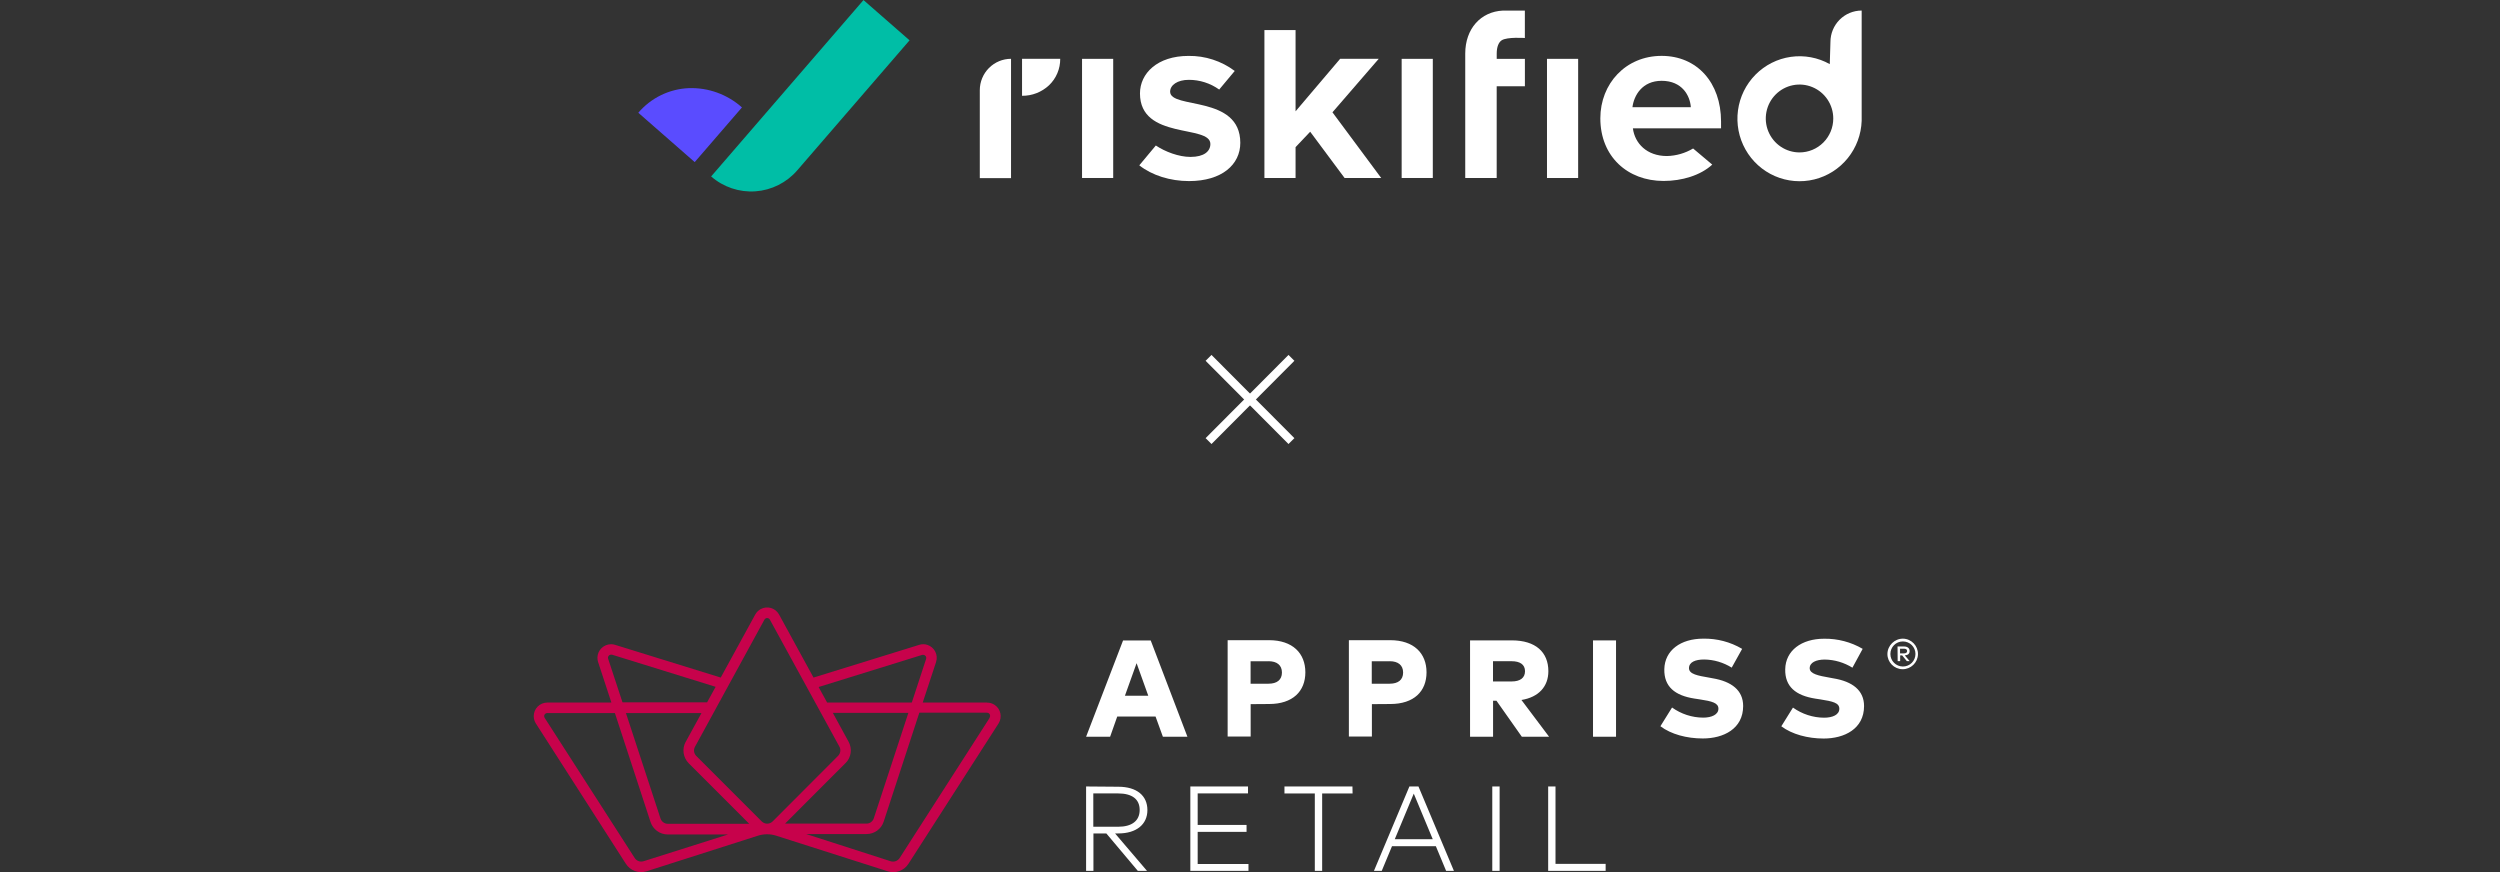 <svg width="516" height="180" viewBox="0 0 516 180" fill="none" xmlns="http://www.w3.org/2000/svg">
<rect x="0" y="0" width="516" height="180" fill="#333333" stroke="none"/>
<g clip-path="url(#clip0_5710_31213)">
<path d="M164.549 35.163L187.733 8.322L178.224 0.014L146.779 36.417C149.301 38.62 152.59 39.725 155.922 39.49C159.255 39.255 162.358 37.698 164.549 35.163V35.163Z" fill="#00BEA6"/>
<path d="M143.389 33.459L153.14 22.17C150.119 19.474 146.182 18.05 142.146 18.193C140.159 18.278 138.21 18.772 136.421 19.645C134.632 20.519 133.041 21.753 131.746 23.272L143.389 33.459Z" fill="#5A4CFF"/>
<path d="M229.764 12.145H223.334V36.736H229.764V12.145Z" fill="white"/>
<path d="M241.515 18.926C241.515 17.553 243.032 16.478 245.363 16.478C247.613 16.473 249.807 17.174 251.642 18.483L254.849 14.644C252.096 12.584 248.745 11.493 245.314 11.54C238.869 11.54 235.29 15.155 235.29 19.284C235.29 28.953 249.822 25.644 249.822 29.719C249.822 31.244 248.506 32.388 245.716 32.388C243.305 32.388 240.495 31.321 238.562 30.032L235.149 34.123C237.739 36.178 241.515 37.375 245.412 37.375C252.199 37.375 255.998 33.967 255.998 29.483C255.998 19.54 241.515 22.59 241.515 18.926Z" fill="white"/>
<path d="M295.731 12.145H289.301V36.736H295.731V12.145Z" fill="white"/>
<path d="M342.964 11.533C335.522 11.533 330.309 17.29 330.309 24.42C330.309 32.312 335.924 37.349 343.37 37.349C347.161 37.349 350.979 36.205 353.409 33.975L349.458 30.646C347.822 31.624 345.963 32.161 344.06 32.206C339.916 32.206 337.432 29.609 337.027 26.486H355.225V25.084C355.221 17.035 350.255 11.533 342.964 11.533ZM336.936 22.129C337.243 19.681 338.968 16.68 342.964 16.68C347.218 16.68 348.837 19.784 348.988 22.129H336.936Z" fill="white"/>
<path d="M325.729 12.145H319.299V36.74H325.729V12.145Z" fill="white"/>
<path d="M308.923 11.069C308.923 9.693 309.302 8.747 309.951 8.316C311.065 7.588 314.731 7.844 314.731 7.844V2.186H310.182C305.632 2.41 302.425 5.918 302.425 11.065V36.736H308.916V17.806H314.739V12.144H308.923V11.069Z" fill="white"/>
<path d="M284.576 12.132H276.61L267.405 22.975V6.207H260.975V36.739H267.405V30.372L270.423 27.188L277.524 36.739H285.08L275.018 23.181L284.576 12.132Z" fill="white"/>
<path d="M384.248 2.178C382.538 2.178 380.899 2.861 379.69 4.076C378.482 5.292 377.803 6.94 377.803 8.659L377.666 13.235C375.223 11.867 372.403 11.341 369.635 11.734C366.866 12.127 364.302 13.42 362.331 15.414C360.36 17.409 359.092 19.996 358.718 22.782C358.345 25.569 358.887 28.401 360.262 30.849C361.637 33.297 363.77 35.227 366.336 36.343C368.902 37.459 371.76 37.702 374.476 37.034C377.192 36.367 379.616 34.825 381.38 32.643C383.144 30.462 384.151 27.761 384.248 24.951V24.951V2.178ZM371.422 31.459C370.044 31.459 368.698 31.048 367.553 30.279C366.407 29.509 365.515 28.415 364.987 27.136C364.46 25.856 364.322 24.448 364.591 23.089C364.86 21.73 365.523 20.482 366.497 19.503C367.471 18.523 368.712 17.856 370.063 17.586C371.414 17.316 372.814 17.454 374.087 17.985C375.36 18.515 376.447 19.412 377.213 20.564C377.978 21.716 378.386 23.07 378.386 24.455C378.386 25.375 378.206 26.286 377.856 27.136C377.506 27.985 376.993 28.757 376.347 29.408C375.7 30.058 374.932 30.574 374.087 30.926C373.242 31.278 372.336 31.459 371.422 31.459V31.459Z" fill="white"/>
<path d="M202.23 18.605V36.761H208.676V12.139C206.969 12.139 205.332 12.819 204.124 14.032C202.915 15.244 202.234 16.889 202.23 18.605Z" fill="white"/>
<path d="M210.95 19.772C213.016 19.794 215.012 19.015 216.523 17.598C217.259 16.896 217.843 16.048 218.24 15.109C218.636 14.17 218.837 13.159 218.829 12.139H210.95V19.772Z" fill="white"/>
</g>
<path d="M266.555 73.862L249.446 91.039" stroke="white" stroke-width="1.718"/>
<path d="M249.445 73.862L266.554 91.039" stroke="white" stroke-width="1.718"/>
<g clip-path="url(#clip1_5710_31213)">
<path d="M392.974 133.894H392.169V134.864H392.974C393.37 134.864 393.63 134.7 393.63 134.372C393.63 134.045 393.37 133.894 392.974 133.894ZM391.637 133.43H392.974C393.712 133.43 394.148 133.785 394.148 134.372C394.148 134.959 393.78 135.219 393.152 135.273L394.162 136.461H393.575L392.606 135.273H392.196V136.461H391.678L391.65 133.43H391.637ZM392.77 137.567C394.203 137.567 395.35 136.406 395.35 134.973C395.35 133.539 394.189 132.393 392.756 132.393C391.323 132.393 390.176 133.553 390.176 134.987C390.176 136.406 391.323 137.553 392.742 137.567H392.77ZM392.77 131.819C394.517 131.847 395.896 133.294 395.869 135.027C395.841 136.761 394.394 138.154 392.66 138.126C390.94 138.099 389.561 136.693 389.561 134.987C389.589 133.225 391.022 131.819 392.77 131.819ZM384.456 133.922L382.34 137.812C380.633 136.748 378.667 136.161 376.647 136.133C374.845 136.133 373.521 136.748 373.521 137.922C373.521 139.096 375.405 139.478 377.602 139.86L378.408 140.01C382.34 140.652 384.742 142.481 384.742 145.73C384.742 150.454 380.661 152.434 376.415 152.434C373.111 152.434 369.862 151.56 367.664 149.908L370.067 146.044C371.937 147.382 374.19 148.12 376.483 148.133C378.271 148.133 379.637 147.519 379.637 146.29C379.637 145.062 378.299 144.761 375.705 144.352L374.708 144.201C370.626 143.56 368.401 141.717 368.469 138.14C368.538 134.277 371.828 131.833 376.497 131.833C379.295 131.792 382.053 132.516 384.456 133.922ZM359.568 133.922C357.138 132.488 354.353 131.765 351.541 131.819C346.9 131.819 343.596 134.222 343.514 138.126C343.446 141.703 345.657 143.56 349.753 144.188L350.749 144.338C353.357 144.734 354.681 145.075 354.681 146.277C354.681 147.478 353.316 148.12 351.528 148.12C349.22 148.106 346.982 147.369 345.111 146.031L342.708 149.894C344.906 151.56 348.156 152.42 351.459 152.42C355.719 152.42 359.787 150.44 359.787 145.717C359.787 142.468 357.384 140.652 353.493 139.997L352.688 139.847C350.49 139.464 348.606 139.164 348.606 137.908C348.606 136.652 349.93 136.12 351.732 136.12C353.753 136.147 355.719 136.734 357.425 137.799L359.582 133.922H359.568ZM333.548 132.174H328.797V152.065H333.548V132.174ZM312.006 136.475C313.685 136.475 314.763 137.13 314.763 138.536C314.763 139.942 313.726 140.652 312.006 140.652H308.156V136.475H312.006ZM303.419 132.174V152.065H308.169V144.625H308.866L314.108 152.065H319.733L314.026 144.475C317.589 143.901 319.582 141.69 319.582 138.536C319.582 134.618 316.961 132.174 312.047 132.174H303.419ZM286.845 136.475C288.552 136.475 289.603 137.28 289.603 138.809C289.603 140.338 288.552 141.116 286.845 141.116H283.132V136.488H286.845V136.475ZM286.968 145.307C291.842 145.307 294.436 142.686 294.436 138.768C294.436 134.85 291.828 132.133 286.927 132.133H278.409V152.024H283.159V145.335L286.982 145.307H286.968ZM261.835 136.475C263.542 136.475 264.593 137.28 264.593 138.809C264.593 140.338 263.542 141.116 261.835 141.116H258.122V136.488H261.835V136.475ZM261.944 145.307C266.818 145.307 269.426 142.686 269.426 138.768C269.426 134.85 266.818 132.133 261.917 132.133H253.385V152.024H258.136V145.335L261.958 145.307H261.944ZM234.6 136.898L237.003 143.601H232.184L234.586 136.898H234.6ZM237.494 132.188H231.801L224.17 152.065H229.126L230.6 147.887H238.504L240.02 152.065H245.084L237.508 132.188H237.494Z" fill="white"/>
<path d="M203.719 145.008H190.449L193.207 136.64C193.685 135.165 192.879 133.582 191.405 133.104C191.132 133.008 190.845 132.967 190.559 132.967C190.286 132.967 190.012 133.008 189.753 133.09L167.91 139.848L160.798 126.838C160.06 125.486 158.368 124.981 157.002 125.718C156.538 125.978 156.142 126.36 155.883 126.838L148.757 139.848L126.941 133.09C126.682 133.008 126.409 132.967 126.136 132.967C124.593 132.967 123.323 134.21 123.31 135.752C123.31 136.053 123.351 136.353 123.446 136.64L126.19 145.008H112.962C111.419 145.008 110.163 146.264 110.163 147.807C110.163 148.339 110.313 148.872 110.6 149.322L129.18 178.291C130.095 179.711 131.828 180.339 133.439 179.834L156.429 172.489C157.658 172.093 158.982 172.093 160.211 172.489L183.228 179.834C184.838 180.353 186.586 179.711 187.501 178.291L206.094 149.336C206.927 148.039 206.558 146.305 205.262 145.472C204.811 145.172 204.279 145.022 203.733 145.022L203.719 145.008ZM190.354 135.165C190.354 135.165 190.49 135.165 190.559 135.165C190.763 135.165 190.954 135.274 191.064 135.438C191.187 135.602 191.214 135.82 191.146 136.012L188.197 145.008H170.722L168.961 141.8L190.354 135.165ZM141.521 153.117C140.729 154.564 140.989 156.366 142.149 157.541L154.641 170.032H137.822C137.139 170.032 136.552 169.581 136.334 168.953L129.194 147.179H144.784L141.521 153.131V153.117ZM174.518 157.513C175.692 156.339 175.951 154.537 175.146 153.09L171.897 147.138H187.487L180.347 168.912C180.129 169.554 179.528 169.991 178.859 169.991H162.04L174.518 157.5V157.513ZM173.262 154.128C173.589 154.742 173.48 155.493 173.002 155.984L159.46 169.554C158.832 170.155 157.862 170.155 157.234 169.554L143.692 156.012C143.214 155.506 143.105 154.756 143.433 154.155L157.781 127.889C157.958 127.575 158.34 127.466 158.654 127.643C158.763 127.698 158.845 127.793 158.9 127.889L173.262 154.128ZM125.521 135.971C125.453 135.78 125.48 135.561 125.603 135.397C125.726 135.233 125.904 135.124 126.108 135.124C126.177 135.124 126.245 135.124 126.313 135.124L147.706 141.759L145.944 144.967H128.484L125.521 135.971ZM132.811 177.759C132.129 177.964 131.405 177.704 131.009 177.104L112.416 148.162C112.225 147.861 112.306 147.465 112.607 147.274C112.702 147.206 112.825 147.179 112.948 147.179H126.914L134.272 169.663C134.777 171.192 136.197 172.23 137.808 172.23H150.286L132.784 177.773L132.811 177.759ZM204.265 148.162L185.671 177.117C185.275 177.704 184.552 177.964 183.869 177.773L166.395 172.148H178.859C180.47 172.148 181.903 171.11 182.395 169.581L189.753 147.097H203.719C204.074 147.097 204.361 147.384 204.361 147.739C204.361 147.861 204.32 147.984 204.265 148.08V148.148V148.162Z" fill="#C7024B"/>
<path d="M331.405 178.301H321.057V162.328H319.541V179.748H331.405V178.301ZM309.521 162.328H308.006V179.748H309.521V162.328ZM291.801 163.803L295.719 173.209H287.883L291.801 163.803ZM292.757 162.328H290.9L283.583 179.748H285.193L287.309 174.656H296.361L298.477 179.748H300.088L292.77 162.328H292.757ZM279.159 162.328H265.112V163.775H271.378V179.748H272.893V163.775H279.173L279.146 162.328H279.159ZM257.658 178.328H247.2V171.693H257.289V170.273H247.2V163.762H257.59V162.328H245.685V179.748H257.685V178.314L257.658 178.328ZM230.777 163.762C233.644 163.762 235.228 164.936 235.228 167.175C235.228 169.413 233.617 170.642 230.777 170.642H225.658V163.762H230.777ZM224.17 162.328V179.748H225.685V172.021H228.347L234.846 179.748H236.743L230.149 172.021H230.832C234.545 172.021 236.825 170.164 236.825 167.202C236.825 164.239 234.654 162.383 230.805 162.383L224.156 162.328H224.17Z" fill="white"/>
</g>
<defs>
<clipPath id="clip0_5710_31213">
<rect width="252.503" height="39.507" fill="white" transform="translate(131.748)"/>
</clipPath>
<clipPath id="clip1_5710_31213">
<rect width="285.705" height="54.607" fill="white" transform="translate(110.164 125.393)"/>
</clipPath>
</defs>
</svg>
